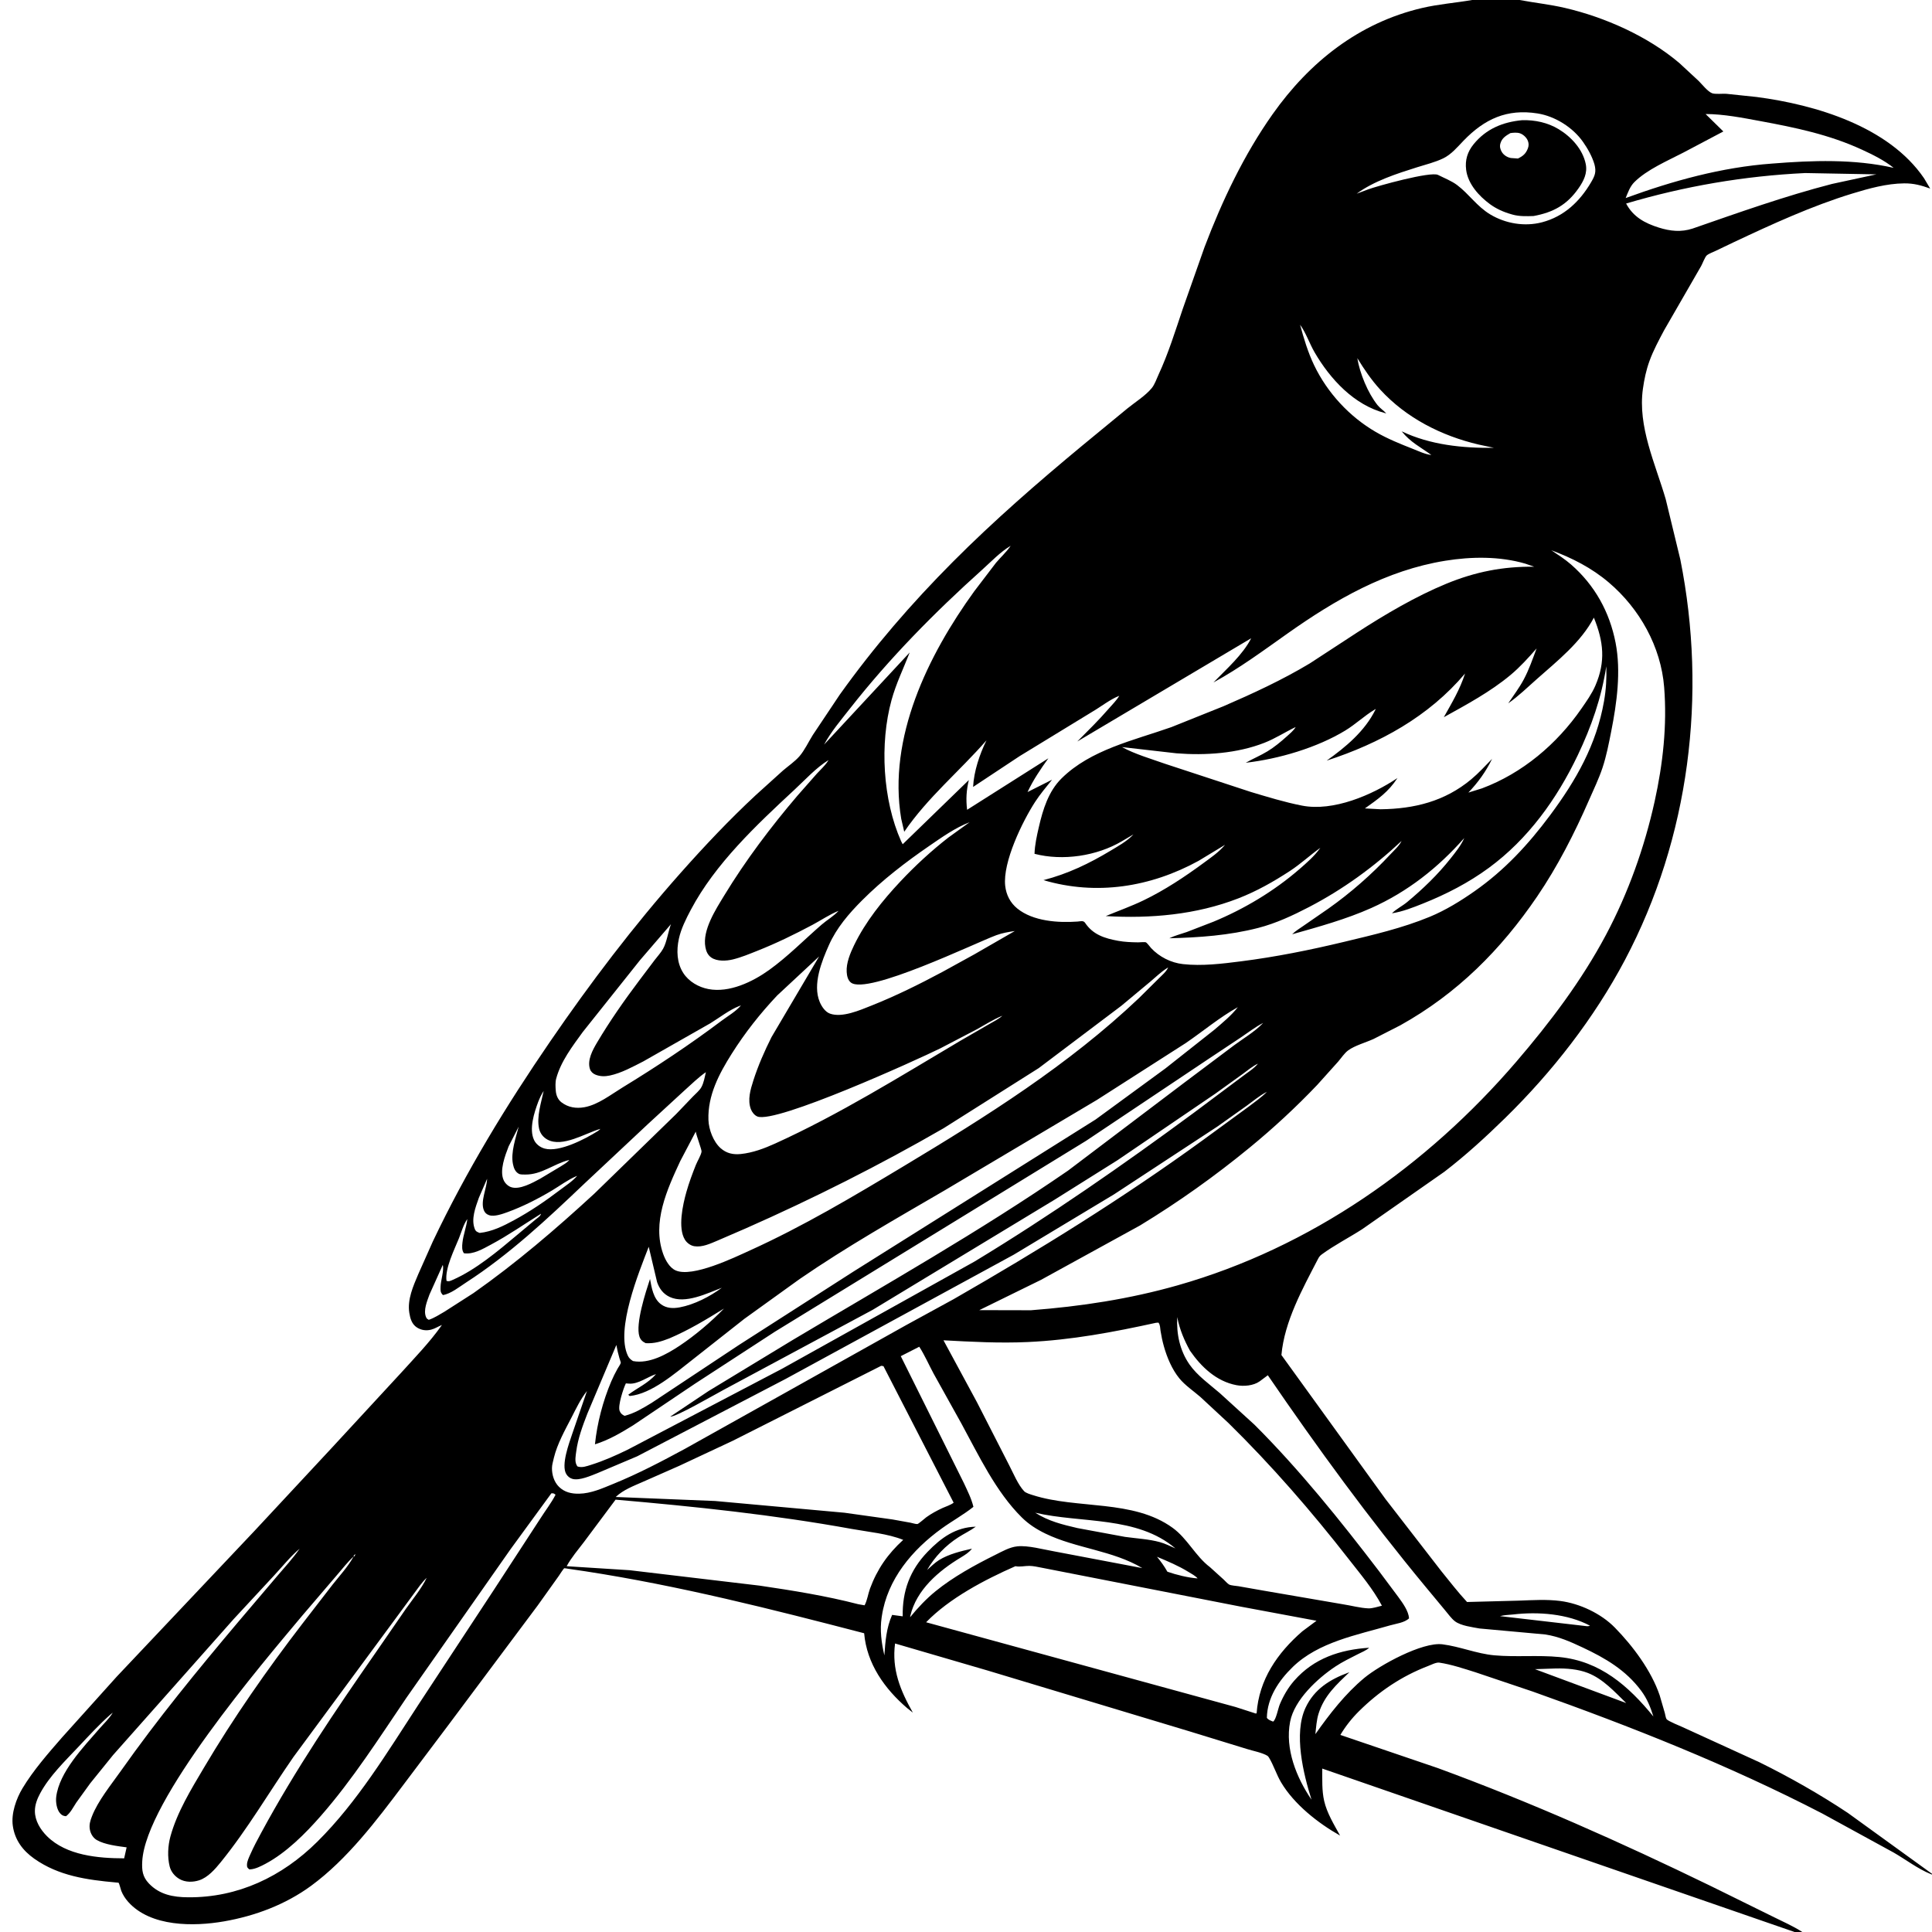 <svg version="1.1" xmlns="http://www.w3.org/2000/svg" style="display: block;" viewBox="0 0 2048 2048" width="1024" height="1024">
<path transform="translate(0,0)" fill="rgb(255,255,255)" d="M 0 0 L 0 2048 L 2048 2048 L 2048 0 L 0 0 z"/>
<path transform="translate(0,0)" fill="rgb(0,0,0)" d="M 1560.51 0 L 1610.89 0 C 1626.87 3.021 1642.94 4.681 1658.84 8.377 C 1701.29 18.246 1746.73 38.423 1780.2 66.847 L 1800.71 85.859 C 1804.27 89.431 1810.21 97.009 1814.87 98.826 C 1818.04 100.065 1826.19 99.175 1829.95 99.431 L 1862.05 102.807 C 1924.59 110.989 2002.18 134.075 2039.57 188.968 L 2046.07 199.874 C 2036.6 196.472 2028.69 194.283 2018.5 194.378 C 1999.94 194.549 1981.19 199.762 1963.55 205.162 C 1920.64 218.295 1878.96 237.422 1838.39 256.5 L 1818.93 265.812 C 1816.07 267.199 1811.64 268.741 1809.25 270.704 C 1807.39 272.237 1804.63 279.643 1803.25 282.067 L 1764 350.153 C 1758.38 360.753 1752.57 371.48 1748.48 382.778 C 1744.99 392.41 1742.97 402.058 1741.55 412.182 C 1735.93 452.249 1754.73 491.529 1765.71 529.09 L 1781.21 593.077 C 1809.81 736.325 1791 888.073 1722.5 1017.61 C 1689.84 1079.37 1645.38 1136.38 1595.55 1185.14 C 1575.01 1205.25 1553.87 1224.59 1531.07 1242.13 L 1444 1302.99 C 1430.02 1311.98 1414.46 1319.93 1401.13 1329.72 C 1398.91 1331.35 1398.14 1332.62 1396.9 1335 C 1380.72 1366.27 1361.56 1400.69 1358.36 1436.39 L 1468.68 1589.04 L 1527.79 1665.4 C 1536.74 1676.41 1545.47 1687.81 1555.14 1698.19 L 1610.18 1696.74 C 1624.72 1696.23 1639.54 1695.23 1654.01 1697.11 C 1674.63 1699.79 1697.2 1710.42 1711.76 1725.28 C 1730.92 1744.84 1750.41 1770.89 1759.32 1797.09 L 1764.79 1815.9 C 1765.25 1817.54 1765.74 1821.05 1766.56 1822.28 C 1768.03 1824.47 1780.61 1829.41 1783.46 1830.74 L 1864.86 1867.96 C 1896.49 1883.5 1929.37 1902.17 1958.71 1921.72 L 2048 1986.31 L 2048 1987.11 L 2046.41 1986.49 C 2033.08 1981.06 2020.1 1971.16 2007.58 1963.92 L 1931.43 1922.26 C 1832.97 1871.32 1729.21 1830.25 1624.85 1793.16 L 1564.02 1772.67 C 1551.81 1768.85 1538.32 1764.3 1525.67 1762.45 C 1522.39 1761.97 1516.73 1764.92 1513.59 1766.13 C 1485.78 1776.84 1461.75 1793 1440.56 1813.97 C 1432.9 1821.56 1426.37 1829.85 1420.83 1839.09 L 1524.08 1874.22 C 1622.84 1910.42 1718.24 1952.97 1812.79 1998.91 L 1878.9 2031.5 C 1889.38 2036.78 1900.69 2041.6 1910.49 2048 L 1902.3 2048 L 1401.64 1874.76 C 1401.72 1886.1 1401.13 1898 1403.68 1909.11 C 1406.66 1922.05 1414.19 1934.26 1420.55 1945.79 C 1397.23 1932.68 1371.79 1912.64 1358.01 1889.38 C 1353.05 1881 1350.09 1871.24 1345.2 1863.15 C 1345.06 1862.92 1344.1 1861.56 1343.68 1861.3 C 1338.06 1857.85 1328.34 1856.06 1322 1854.07 L 1260.25 1835.1 L 1047 1770.85 L 948.798 1742.17 C 945.184 1769.68 954.418 1792.02 967.655 1815.42 L 961.755 1810.78 C 937.697 1790.21 918.8 1763.57 916.035 1731.31 C 818.111 1705.86 720.472 1681.02 620.331 1665.61 L 602.223 1662.95 C 601.835 1662.9 598.503 1662.27 598.212 1662.39 C 597.246 1662.82 593.27 1669.26 592.335 1670.55 L 570.043 1701.79 L 475.807 1827.94 L 427.643 1891.94 C 399.163 1929.78 368.12 1970.95 329.662 1999.12 C 302.603 2018.93 270.404 2031 237.5 2036.73 C 205.432 2042.31 159.722 2042.71 135.922 2016.1 C 132.826 2012.64 130.295 2008.73 128.561 2004.41 C 127.908 2002.78 126.557 1996.71 125.642 1995.75 C 125.64 1995.74 122.899 1995.5 122.727 1995.48 C 92.119 1992.72 62.127 1988.53 36.294 1970.27 C 24.128 1961.66 15.706 1950.48 13.576 1935.4 C 11.725 1922.31 17.181 1906.75 23.821 1895.7 C 35.341 1876.54 51.097 1858.6 65.762 1841.76 L 123.715 1777.34 L 270.064 1622.5 L 351.27 1535.26 L 425.171 1455.23 C 439.52 1439.37 455.455 1422.91 467.811 1405.46 L 468.438 1404.56 L 468.904 1404.11 L 468.438 1404.56 C 464.554 1406.04 461.184 1408.42 457.08 1409.47 C 451.737 1410.84 446.534 1410.1 441.9 1407.13 C 436.575 1403.72 434.838 1397.63 433.888 1391.7 C 431.622 1377.57 438.042 1363.27 443.436 1350.55 L 458.824 1316 C 494.21 1241.51 536.582 1172.02 583.167 1104.05 C 625.753 1041.92 671.318 981.895 721.332 925.5 C 746.656 896.945 773.102 868.952 801.049 842.949 L 829.929 816.854 C 835.458 812.103 842.615 807.224 847.368 801.764 C 852.915 795.391 857.053 786.358 861.611 779.132 L 890.169 736.382 C 926.29 685.831 966.104 639.776 1009.89 595.769 C 1053.2 552.243 1099.9 511.596 1147.15 472.435 L 1195.08 432.976 C 1203.08 426.488 1214.51 419.282 1220.92 411.389 C 1224.08 407.492 1226 401.667 1228.1 397.13 C 1238.52 374.653 1245.81 351 1253.73 327.555 L 1276.84 262 C 1295.49 212.847 1318.63 164.029 1349.06 121 C 1388.17 65.695 1440.53 24.163 1507.33 8.5 C 1525.01 4.354 1542.72 3.087 1560.51 0 z M 1438.13 205.331 L 1437.01 205.871 L 1438.13 205.331 L 1450.31 200.747 C 1459.73 197.239 1516.54 181.455 1524.37 185.425 C 1530.93 188.753 1538.75 191.759 1544.61 196.179 C 1557.37 205.808 1565.53 218.772 1579.75 227.315 C 1595.93 237.032 1616.19 240.455 1634.6 235.632 C 1657.98 229.503 1674.67 213.607 1686.67 193.117 C 1690.71 186.225 1692.3 182.182 1690.2 174.257 C 1687.75 165.874 1683.05 157.51 1678.05 150.402 C 1667.23 135.008 1648.42 123.194 1629.84 120.249 C 1597.38 115.104 1573.63 126.142 1551.43 149.121 C 1544.85 155.934 1538.54 163.663 1529.87 167.861 C 1521.29 172.018 1511.35 174.416 1502.25 177.286 C 1480.73 184.071 1456.48 191.807 1438.13 205.331 z M 1438.25 379.005 L 1438.8 379.639 C 1441.45 395.828 1450.02 416.645 1460.23 429.43 C 1462.93 432.801 1466.64 435.058 1469.49 438.22 L 1468.3 437.921 C 1435.43 429.387 1410.15 402.002 1393.59 373.581 C 1388.14 364.237 1384.41 352.841 1378.13 344.2 C 1382.03 358.674 1386.49 373.469 1392.97 387.019 C 1406.98 416.274 1430.32 441.622 1458.37 457.896 C 1470.95 465.195 1484.27 470.55 1497.77 475.857 C 1503.78 478.22 1510.86 481.644 1517.33 482.319 L 1517.99 482.763 L 1517.33 482.319 C 1505.87 474.031 1494.98 468.697 1485.84 457.22 C 1516.2 471.678 1550.44 475.133 1583.72 474.724 L 1567.43 471.257 C 1527.97 461.984 1490.67 443.1 1463.03 412.94 C 1453.65 402.707 1446.05 391.417 1438.8 379.639 L 1438.25 379.005 z M 1071.97 578 L 1071.3 578.618 C 1060.48 584.951 1050.27 595.753 1040.89 604.166 C 990.655 649.245 942.707 697.915 901.012 751.075 C 891.494 763.21 880.87 775.716 873.557 789.324 L 964.324 691.649 C 957.739 708.579 949.894 724.505 945.049 742.151 C 932.385 788.283 935.685 848.008 955.286 891.86 L 956.885 894.93 L 1026.99 826.902 C 1024.39 837.978 1023.82 847.092 1025.17 858.42 L 1111.32 803.827 C 1103.08 815.254 1095.23 826.792 1089.24 839.598 L 1115.24 826.516 C 1109.07 834.195 1102.58 841.83 1097.22 850.104 C 1083.97 870.542 1062.73 913.956 1065.56 939.062 C 1066.64 948.63 1070.87 956.942 1078.38 963.057 C 1095.09 976.657 1121.88 978.381 1142.33 976.89 C 1145.2 976.681 1148.41 975.513 1150.21 978.217 C 1158.63 990.85 1171 994.68 1185.23 997.3 C 1192.14 998.574 1199.48 998.852 1206.49 998.931 C 1207.89 998.947 1213.68 998.393 1214.67 998.908 C 1216.18 999.694 1218.94 1003.63 1220.22 1005.01 C 1228.93 1014.31 1241.26 1020.59 1253.96 1021.99 C 1274.18 1024.23 1295.32 1021.62 1315.44 1019.06 C 1352.5 1014.35 1388.51 1007.1 1424.78 998.399 C 1455.43 991.046 1486.45 983.897 1515.66 971.819 C 1532.41 964.896 1548.48 954.973 1563.28 944.593 C 1594.98 922.352 1620.13 895.148 1643.11 864.26 C 1670.74 827.133 1692.28 789.41 1700.33 743.32 C 1702.53 730.755 1703.17 719.011 1702.75 706.287 C 1697.66 739.549 1686.91 770.361 1672.43 800.693 C 1650.38 846.898 1619.86 889.412 1578.25 919.956 C 1556.75 935.741 1533.36 947.802 1508.65 957.699 C 1498.03 961.951 1486.84 966.398 1475.5 968.139 C 1480.02 963.62 1486.53 960.454 1491.53 956.303 C 1508.3 942.385 1524.11 927.176 1537.63 910.069 C 1543.01 903.267 1548.65 896.316 1552.18 888.342 C 1524.39 919.847 1492.1 945.352 1453.5 962.58 C 1427.03 974.395 1397.62 982.522 1369.73 990.379 C 1373.1 986.942 1377.86 984.14 1381.83 981.331 L 1408.18 963.133 C 1431.79 946.43 1454.26 926.71 1473.96 905.55 C 1477.67 901.567 1483.52 896.311 1485.7 891.466 C 1456.26 919.097 1423.51 942.822 1387.71 961.462 C 1370.63 970.354 1352.54 978.792 1333.83 983.617 C 1302.99 991.57 1271.21 993.828 1239.51 994.601 C 1245.37 991.718 1251.84 990.144 1258 987.989 L 1286.5 976.973 C 1319.27 963.354 1350.53 944.63 1377.38 921.375 C 1384.91 914.852 1393.22 907.621 1399.03 899.542 L 1399.57 898.774 L 1399.99 898.223 L 1399.57 898.774 C 1388.54 906.641 1378.76 915.824 1367.29 923.318 C 1349.85 934.716 1332.07 944.778 1312.59 952.347 C 1267.96 969.687 1219.6 973.871 1172.16 971.091 C 1185.6 965.486 1199.29 960.652 1212.42 954.303 C 1234.59 943.584 1255.69 929.619 1275.51 915.036 C 1283.08 909.462 1291.83 903.478 1297.91 896.324 L 1298.51 895.593 L 1299.22 894.852 L 1300.74 894.005 L 1299.22 894.852 L 1298.51 895.593 L 1270.53 912.529 C 1219.71 940.384 1162.24 949.574 1106.11 932.978 C 1132.04 926.256 1154.6 915.418 1177.5 901.615 C 1185.26 896.941 1193.71 892.257 1200.17 885.857 L 1201.47 884.53 L 1202.2 883.838 L 1203.77 883.005 L 1202.2 883.838 L 1201.47 884.53 L 1189.17 891.784 C 1162.63 907.438 1126.59 912.865 1096.63 905.077 C 1096.93 895.568 1099.12 885.757 1101.27 876.501 C 1105.55 858.028 1111.4 838.875 1125.26 825.164 C 1156.17 794.592 1201.92 784.836 1241.7 770.783 L 1297.03 748.603 C 1328.19 735.118 1359.36 720.719 1388.48 703.209 L 1438.53 670.531 C 1468.07 651.427 1500.52 632.229 1533.08 618.817 C 1563.86 606.139 1593.15 600.371 1626.28 600.743 L 1616.95 597.511 C 1589.75 589.566 1559.79 589.926 1531.99 594.423 C 1469.55 604.523 1415.9 635.46 1365.03 671.389 C 1339.18 689.648 1314.19 708.221 1286.3 723.431 C 1299.84 709.484 1317.48 693.984 1326.31 676.569 L 1326.78 676.005 L 1326.31 676.569 L 1141.96 786.024 C 1153.25 774.676 1164.71 763.464 1175.19 751.351 C 1178.91 747.054 1183.61 742.452 1186.49 737.584 L 1187.23 736.866 L 1187.99 736.245 L 1187.23 736.866 L 1186.49 737.584 C 1177.08 741.13 1166.91 749.223 1157.96 754.436 L 1080.89 801.509 L 1031.53 834.188 C 1032.34 817.69 1038.44 799.523 1045.69 784.814 C 1016.97 817.685 983.359 845.334 958.522 881.698 L 955.325 867.94 C 940.918 781.801 983.706 694.648 1032.73 626.806 L 1055.77 596.61 C 1060.68 590.791 1066.41 585.618 1070.78 579.381 L 1071.3 578.618 L 1071.97 578 L 1072.85 577.087 L 1071.97 578 z M 1598.77 745.567 C 1604.28 737.334 1610.44 729.237 1615.12 720.496 C 1620.75 709.987 1624.69 698.519 1628.86 687.37 C 1620.12 697.338 1611.3 707.126 1601.08 715.634 C 1579.73 733.414 1554.72 746.835 1530.51 760.272 C 1539.23 744.664 1547.4 731.266 1553.03 713.946 C 1514.45 759.589 1462.62 788.016 1406.32 806.294 C 1426.49 791.961 1446.79 775.067 1458 752.317 L 1458.38 751.504 L 1458.84 751.095 L 1458.38 751.504 L 1456.76 752.467 C 1446.16 758.903 1436.9 767.784 1426.1 774.357 C 1396.16 792.599 1355.44 804.582 1320.56 808.548 C 1328.1 804.249 1336.2 800.928 1343.59 796.427 C 1350.94 791.957 1357.61 786.411 1363.99 780.674 C 1367.28 777.709 1371.23 774.518 1373.49 770.676 L 1373.93 770.172 L 1373.49 770.676 C 1362.08 776.103 1352.16 782.748 1340.22 787.427 C 1311.51 798.683 1277.78 800.971 1247.17 798.544 L 1189.36 791.943 C 1203.11 799.449 1220.37 804.444 1235.22 809.712 L 1325.88 839.483 C 1343.74 844.815 1361.88 850.42 1380.2 853.988 C 1413.36 860.45 1454.45 842.785 1481.34 824.773 C 1471.69 839.524 1460.92 846.94 1446.86 856.952 L 1463.5 857.857 C 1499.21 857.435 1531.45 849.493 1559.46 826.201 C 1567.35 819.642 1574.48 811.771 1581.67 804.461 C 1575.12 817.884 1566.83 829.415 1556.53 840.169 L 1570.9 835.717 C 1613.82 819.679 1650.34 788.759 1676.3 751.271 C 1681.64 743.565 1687.43 735.424 1691.16 726.78 C 1702.23 701.129 1699.84 680.101 1689.57 654.711 C 1675.96 680.751 1650.74 700.699 1629.1 719.863 C 1619.3 728.54 1609.51 738.096 1598.77 745.567 z M 878.595 804.749 L 878.298 805.7 C 865.186 813.738 853.43 826.698 842.17 837.144 C 801.94 874.468 758.125 915.577 732.27 964.5 C 727.206 974.084 721.947 984.472 719.634 995.146 C 716.981 1007.39 717.383 1020.75 724.383 1031.54 C 730.214 1040.53 740.457 1046.42 750.851 1048.43 C 773.086 1052.74 797.887 1040.76 815.381 1028.17 C 835.294 1013.85 852.479 996.169 870.972 980.143 C 876.611 975.257 884.009 971.017 888.921 965.523 L 890.335 964.683 L 890.96 964.167 L 890.335 964.683 L 888.921 965.523 C 879.527 969.283 870.296 975.57 861.306 980.359 C 842.378 990.443 822.874 999.956 802.927 1007.85 C 794.424 1011.22 785.769 1014.87 776.863 1017.04 C 770.013 1018.71 760.112 1019.3 754 1015.03 C 750.212 1012.38 748.607 1008.54 747.765 1004.15 C 744.297 986.055 758.84 963.862 767.818 949.089 C 790.35 912.012 817.162 876.528 845.289 843.5 L 866.029 819.968 C 869.764 815.888 874.301 811.853 877.312 807.251 L 878.298 805.7 L 878.595 804.749 L 879.995 804.243 L 878.595 804.749 z M 1027.8 871.613 C 1012.76 877.352 998.315 887.601 985.108 896.669 C 959.952 913.942 935.43 932.778 913.845 954.409 C 899.879 968.405 886.79 983.604 878.691 1001.82 C 871.083 1018.92 861.143 1043.53 868.939 1062.1 C 870.928 1066.84 874.698 1072.64 879.793 1074.48 C 892.738 1079.14 911.635 1070.8 923.616 1066.04 C 949.504 1055.75 974.433 1043.41 998.977 1030.28 L 1032.75 1011.7 L 1075.74 986.931 C 1069.06 987.894 1062.51 989 1056.16 991.335 C 1034.29 999.368 919.106 1055.23 901.936 1041.5 C 898.662 1038.88 897.774 1034.35 897.522 1030.34 C 896.927 1020.9 901.271 1010.44 905.316 1002.07 C 917.452 976.973 935.615 954.427 954.634 934.181 C 970.199 917.611 987.379 901.8 1005.32 887.824 L 1027.8 871.613 L 1028.99 871.005 L 1027.8 871.613 z M 1238.55 1024.6 L 1238.31 1025.53 L 1236.6 1026.59 C 1230.58 1030.42 1225.03 1035.85 1219.56 1040.44 L 1188.65 1066.2 L 1101.05 1132.28 L 1000.21 1196.02 C 932.768 1234.94 861.908 1270.64 790.677 1302.07 L 760.359 1315.19 C 752.811 1318.35 744.379 1322.36 736 1321.04 C 732.055 1320.42 728.167 1317.57 726.079 1314.21 C 718.297 1301.66 723.819 1276.87 727.642 1263.41 C 730.389 1253.74 733.934 1244.15 737.671 1234.82 C 739.201 1231 743.145 1224.55 743.676 1220.75 C 743.95 1218.79 738.235 1204 737.53 1199.56 L 721.09 1230.81 C 707.186 1260.76 690.97 1295.96 703.066 1329.43 C 705.382 1335.84 709.766 1343.9 716.349 1346.75 C 734.138 1354.46 778.034 1333.2 794.507 1325.73 C 851.45 1299.92 904.723 1268.19 958.221 1236.04 C 1046.2 1183.17 1132.54 1128.98 1207.33 1058.05 L 1228.24 1037.32 C 1231.76 1033.75 1236.28 1030.13 1238.31 1025.53 L 1238.55 1024.6 L 1239.85 1024.2 L 1238.55 1024.6 z M 786.531 1065.64 L 785.438 1065.78 L 783.655 1066.44 C 773.432 1070.36 762.498 1078.84 753.054 1084.68 L 681.963 1125.11 C 670.844 1130.78 658.695 1137.5 646.46 1140.1 C 641.387 1141.19 636.037 1141.2 631.182 1139.16 C 628.512 1138.04 626.275 1136.02 625.365 1133.21 C 622.315 1123.81 628.222 1113.05 632.88 1105.19 C 646.24 1082.63 661.66 1060.6 677.41 1039.64 L 693.982 1017.68 C 696.93 1013.81 700.532 1009.96 702.906 1005.72 C 706.873 998.632 708.264 987.61 711.251 979.661 L 678.453 1017.79 L 617.722 1094.01 C 606.806 1109.09 594.476 1125.09 589.587 1143.37 C 588.522 1147.35 588.825 1152.27 589.159 1156.36 C 589.54 1161.03 591.356 1165.57 595.137 1168.48 C 602.287 1173.98 610.821 1175.26 619.5 1173.7 C 633.91 1171.12 647.547 1160.32 659.911 1152.77 C 695.852 1130.82 731.133 1107.43 764.803 1082.11 C 771.145 1077.34 780.492 1071.9 785.438 1065.78 L 786.531 1065.64 L 787.809 1064.01 L 786.531 1065.64 z M 1312.52 1066.64 L 1312.16 1067.64 C 1293.06 1078.26 1275.13 1093.27 1257.01 1105.66 L 1162.81 1165.95 L 1001.7 1261.66 C 949.716 1291.98 897.47 1321.58 847.821 1355.72 L 789.017 1398.04 L 733.779 1441.56 C 715.837 1455.5 690.813 1477.6 667.5 1479.83 L 665.966 1478.5 C 675.9 1470.99 687.009 1466.38 695.438 1456.6 L 695.995 1456.16 L 695.438 1456.6 C 686.672 1459.42 676.676 1467.31 667.09 1466.72 C 665.862 1466.64 664.696 1466.46 663.446 1466.44 C 660.838 1471.69 654.808 1490.02 656.809 1495.5 C 657.812 1498.25 659.435 1499.53 662 1500.84 C 672.394 1498.3 681.567 1492.68 690.639 1487.18 L 783.314 1425.73 L 904.665 1347.93 L 1161.47 1186.66 L 1235.38 1132.59 L 1287.17 1091.66 C 1295.6 1084.45 1305.39 1076.43 1312.16 1067.64 L 1312.52 1066.64 L 1313.99 1066.2 L 1312.52 1066.64 z M 1075.5 1068.61 L 1073.54 1070.44 L 1073.01 1070.83 L 1073.54 1070.44 L 1075.5 1068.61 L 1076.99 1068.16 L 1075.5 1068.61 z M 1070.49 1071.57 L 1068.38 1073.6 L 1066.43 1074.19 L 1065.78 1075.23 L 1063.26 1076.32 L 1062.53 1076.74 L 1061.6 1077.12 C 1052.57 1080.9 1043.97 1086.41 1035.4 1091.15 L 996.931 1111.23 C 971.55 1123.77 822.566 1191.31 802.899 1183.55 C 799.734 1182.3 797.104 1178.83 795.938 1175.73 C 792.233 1165.9 795.519 1154.98 798.564 1145.45 C 803.629 1129.6 810.387 1114.22 817.85 1099.36 L 868.303 1013.86 L 823.813 1055.27 C 805.783 1074.4 789.642 1094.84 775.614 1117.09 C 762.224 1138.33 750.098 1161.24 750.974 1187.12 C 751.322 1197.4 756.178 1210.32 763.915 1217.15 C 770.133 1222.63 777.142 1224.13 785.236 1223.31 C 797.982 1222.01 810.276 1217.37 821.861 1212.11 C 889.501 1181.42 954.199 1141.11 1018.04 1103.25 L 1048.31 1085.77 C 1052.87 1083.08 1058.65 1080.29 1062.53 1076.74 L 1063.26 1076.32 L 1065.78 1075.23 L 1066.43 1074.19 L 1068.38 1073.6 L 1070.49 1071.57 L 1071.99 1071.14 L 1070.49 1071.57 z M 1343.9 1080.91 L 1341.4 1082.4 L 1340.79 1083.15 L 1338.94 1084.38 C 1330.68 1088.63 1323.21 1094.46 1315.5 1099.63 L 1279.96 1123.25 L 1151.42 1209.23 L 821.518 1411.61 L 736.62 1466.84 L 671 1510.98 C 657.969 1519.01 645.407 1526.45 630.674 1531.04 C 632.971 1508.68 639.118 1485.13 647.921 1464.44 C 649.901 1459.79 652.148 1455.35 654.594 1450.93 C 655.555 1449.19 657.594 1446.47 658.061 1444.66 C 658.188 1444.17 656.835 1440.5 656.648 1439.85 C 655.29 1435.16 654.223 1430.53 653.361 1425.72 L 643.826 1448.31 L 622.678 1498.4 C 617.608 1511.47 612.552 1525.01 610.776 1539 C 610.273 1542.96 609.261 1548.2 610.777 1552 C 611.342 1553.42 611.416 1553.41 612.172 1554.5 C 617.013 1556.17 621.977 1554.21 626.666 1552.74 C 640.003 1548.56 652.755 1542.86 665.301 1536.75 L 829.209 1450.82 L 1033.05 1337.27 C 1112.81 1288.95 1190.37 1235 1265.4 1179.67 L 1316.43 1141.5 C 1321.78 1137.35 1329.37 1132.75 1333.5 1127.51 L 1334 1127 L 1334.45 1126.36 L 1336.51 1125.27 L 1338 1124 L 1338.99 1123.17 L 1338 1124 L 1336.51 1125.27 L 1334.45 1126.36 L 1334 1127 L 1333.5 1127.51 C 1327.73 1130.18 1322.23 1134.88 1317.06 1138.64 L 1288.22 1159.39 L 1184.73 1229.79 L 1117.89 1271.74 L 925.136 1388.44 L 766.935 1473.37 C 757.014 1478.63 716.465 1502.22 710.475 1501.7 L 751.082 1474.57 L 840.496 1420.32 C 938.62 1361.8 1038.09 1305.71 1132.26 1240.83 L 1254.4 1148.43 L 1308.33 1107.94 C 1318.06 1100.76 1330 1093.69 1338.29 1085.07 L 1338.94 1084.38 L 1340.79 1083.15 L 1341.4 1082.4 L 1343.9 1080.91 L 1344.99 1080.01 L 1343.9 1080.91 z M 748.251 1136.54 C 740.249 1142.11 733.01 1149.24 725.768 1155.75 L 687.243 1191.18 L 619.203 1254.94 C 579.976 1292.3 539.683 1330.05 494.04 1359.53 C 486.952 1364.1 477.867 1371.53 469.5 1372.81 C 466.634 1369.79 466.938 1368.18 467.014 1364 C 467.133 1357.49 470.926 1346.59 469.364 1340.87 L 455.276 1372.22 C 452.825 1379.12 448.513 1389 451.652 1396.24 C 452.443 1398.06 452.927 1398.06 454.5 1399.08 C 460.359 1397.11 465.736 1393.58 471.073 1390.5 L 501.861 1370.76 C 547.579 1338.59 589.02 1303.05 630.102 1265.23 L 716.815 1180.87 L 734.484 1162.42 C 737.326 1159.48 741.53 1156.01 743.5 1152.45 C 746.049 1147.84 747.05 1141.67 748.251 1136.54 L 748.748 1136.11 L 748.251 1136.54 z M 1349.55 1151.73 L 1348.63 1153.34 L 1346 1155.01 L 1344.57 1156.34 L 1342.93 1157.4 L 1342.11 1157.82 C 1334.96 1161.64 1328.38 1167.13 1321.84 1171.92 L 1290.58 1194.12 L 1181 1266.01 L 1074.73 1329.96 L 832.835 1461.7 L 675.438 1543.75 L 633.064 1561.69 C 626.174 1564.37 614.442 1569.65 607 1567.74 C 604.121 1567 601.749 1565.05 600.237 1562.5 C 594.59 1552.96 603.294 1529.84 606.566 1520 L 622.206 1474.55 L 622.754 1474.01 L 622.206 1474.55 C 615.425 1482.99 610.62 1493.31 605.668 1502.9 C 598.797 1516.2 590.773 1530.52 587.198 1545.09 L 586.738 1547 C 585.983 1550.05 585.157 1553.06 585.118 1556.23 C 585.032 1563.32 587.37 1570.99 592.513 1576.06 C 598.445 1581.9 605.821 1583.53 613.887 1583.38 C 626.643 1583.14 638.573 1577.68 650.206 1572.94 C 676.332 1562.31 701.162 1549.28 725.944 1535.88 L 834.863 1475.01 L 960.649 1404.62 L 1011.01 1377.09 C 1101.42 1325.21 1190.86 1269.83 1275.19 1208.51 L 1323.13 1173.47 C 1329.79 1168.34 1337.07 1163.44 1342.93 1157.4 L 1344.57 1156.34 L 1346 1155.01 L 1348.63 1153.34 L 1349.55 1151.73 L 1350.99 1151.23 L 1349.55 1151.73 z M 637.517 1195.68 L 636.453 1196.66 L 635.569 1196.91 C 620.376 1201.38 596.268 1216.53 580.5 1208.13 C 575.894 1205.68 572.582 1201.49 571.443 1196.35 C 568.667 1183.84 573.708 1168.7 576.308 1156.46 C 573.879 1160.21 572.159 1163.91 570.505 1168.06 C 566.315 1179.36 560.565 1196.84 566.131 1208.5 C 568.297 1213.04 572.689 1216.29 577.482 1217.57 C 592.906 1221.68 620.337 1207.37 633.213 1199.28 C 634.527 1198.45 635.41 1197.78 636.453 1196.66 L 637.517 1195.68 L 638.995 1195.23 L 637.517 1195.68 z M 603.434 1229.64 L 602.617 1229.83 C 586.917 1233.83 574.041 1245.23 556.909 1245.07 C 554.904 1245.05 551.707 1245.21 549.964 1244.26 C 546.058 1242.14 544.605 1238.11 543.76 1234 C 541.226 1221.68 546.698 1206.33 549.839 1194.28 L 539.17 1215.21 C 535.447 1224.93 529.162 1241.02 533.999 1251.26 C 535.468 1254.37 538.322 1257.17 541.582 1258.36 C 550.705 1261.69 564.867 1253.63 572.683 1249.43 L 594.108 1236.6 C 597.187 1234.59 601.184 1232.58 603.434 1229.64 L 603.995 1229.18 L 603.434 1229.64 z M 611.805 1246.46 L 611.044 1246.76 C 602.05 1250.5 593.612 1256.91 585.237 1261.91 C 570.346 1270.78 554.346 1278.96 538.072 1284.89 C 532.74 1286.83 523.964 1290.01 518.5 1288.14 C 515.77 1287.2 514.056 1285.69 512.944 1283 C 508.983 1273.42 516.106 1259.56 516.335 1249.58 L 507.598 1269.75 C 504.09 1279.74 499.131 1292.29 503.319 1302.82 C 504.389 1305.51 505.977 1306.01 508.5 1306.96 C 521.666 1305.54 533.313 1299.73 544.804 1293.5 C 561.889 1284.24 577.834 1273.41 593.305 1261.66 C 599.342 1257.08 606.95 1252.2 611.805 1246.46 L 612.734 1246.01 L 611.805 1246.46 z M 495.381 1292.22 C 491.121 1298.33 489.246 1305.76 486.5 1312.62 C 481.686 1324.64 471.472 1344.7 473.316 1357.75 C 475.86 1358.72 477.507 1357.77 479.91 1356.72 C 504.436 1345.97 528.023 1326.04 548.336 1308.96 L 567.573 1292.86 C 569.654 1291.11 572.928 1289.3 573.5 1286.63 C 555.702 1297.67 538.869 1309.5 520.32 1319.39 C 511.864 1323.9 501.703 1329.99 491.81 1328.5 C 489.434 1325.51 489.813 1320.95 490.205 1317.31 C 491.124 1308.76 494.492 1300.56 495.381 1292.22 L 495.913 1291.12 L 495.381 1292.22 z M 317.607 1641.68 C 307.926 1649.88 299.402 1660.51 290.769 1669.84 L 247.746 1716.24 L 119.916 1860.36 L 95.67 1890.35 L 80.867 1910.83 C 77.547 1915.85 74.853 1921.57 70.005 1925.27 C 67.387 1925.05 65.876 1924.46 63.998 1922.5 C 60.044 1918.38 58.919 1910.14 59.59 1904.72 C 62.83 1878.53 88.155 1852.32 104.924 1832.97 C 109.804 1827.33 115.673 1821.93 119.534 1815.53 L 120 1815 L 121.466 1814.52 L 121.902 1813.01 L 121.466 1814.52 L 120 1815 L 119.534 1815.53 L 117.038 1817.5 C 105.151 1827.98 93.894 1840.3 83.018 1851.84 C 68.918 1866.8 52.49 1882.63 42.692 1900.79 C 39.51 1906.69 36.996 1912.99 36.99 1919.79 C 36.982 1930.03 42.809 1939.46 49.859 1946.48 C 70.413 1966.95 104.257 1969.88 131.611 1969.91 L 134.226 1958.27 C 124.561 1956.96 110.974 1955.4 102.546 1950.48 C 98.647 1948.2 96.096 1943.87 95.282 1939.5 C 94.315 1934.3 95.608 1930.16 97.468 1925.38 C 103.915 1908.81 117.776 1891.93 128.108 1877.29 C 166.946 1822.25 208.981 1770.97 252.354 1719.51 L 293.511 1671.08 C 301.607 1661.54 310.519 1651.99 317.607 1641.68 L 317.995 1641.15 L 317.607 1641.68 z M 379.362 1645.47 L 377.491 1646.2 L 376.871 1647.37 C 375.624 1648.37 375.003 1648.37 374.785 1650.02 C 368.424 1655.76 363.247 1662.72 357.604 1669.16 L 320.5 1712.53 C 277.134 1764.31 154.176 1908.52 150.774 1973.17 C 150.282 1982.51 151.041 1989.39 157.786 1996.5 C 169.092 2008.42 183.481 2011.08 199.246 2011.21 C 252.351 2011.67 299.006 1989.32 336.289 1952.37 C 378.81 1910.22 410.743 1857.2 443.315 1807.35 L 523.043 1686.06 L 572.51 1610.13 C 577.838 1601.68 584.336 1593.34 588.904 1584.5 C 586.993 1582.97 586.955 1582.97 584.5 1582.94 L 541.259 1642.15 L 430.672 1799.93 C 401.832 1842.48 373.952 1886.23 340.026 1925.01 C 323.645 1943.73 303.418 1964.01 281.33 1975.75 C 276.746 1978.18 270.907 1981.18 265.677 1981.57 L 264.247 1981.63 C 262.232 1979.71 261.767 1979.65 261.808 1976.71 C 261.858 1973.04 263.83 1969.14 265.292 1965.81 C 268.812 1957.79 272.977 1950.07 277.138 1942.38 C 313.001 1876.06 355.45 1813.34 398.468 1751.5 L 430.152 1705.59 C 437.506 1695.12 446.81 1684.03 452.316 1672.54 L 453.172 1671.72 L 453.995 1670.15 L 453.172 1671.72 L 452.316 1672.54 C 447.07 1677.48 442.687 1684.03 438.389 1689.83 L 416.918 1719 L 310.932 1862.67 C 285.362 1899.57 262.231 1939.23 233.928 1974.09 C 227.971 1981.43 220.318 1990.22 211.086 1993.2 C 204.394 1995.36 196.465 1995.44 190.265 1991.85 C 185.204 1988.92 181.248 1984.16 179.833 1978.43 C 177.351 1968.39 177.95 1956.6 180.662 1946.7 C 187.727 1920.89 202.656 1896.68 216.185 1873.82 C 247.586 1820.76 283.14 1769.85 320.707 1720.98 L 352.533 1679.8 C 359.805 1670.58 368.466 1661.21 374.242 1651.01 L 374.785 1650.02 L 375.828 1649.65 L 376.871 1647.37 L 377.491 1646.2 L 379.362 1645.47 L 379.819 1644.01 L 379.362 1645.47 z M 1226.43 1650.24 C 1230.67 1655.35 1234.22 1660.3 1237.49 1666.09 C 1246.88 1669.36 1259.63 1672.53 1269.53 1673.18 L 1269.99 1673.78 L 1269.53 1673.18 C 1267.17 1670.39 1262.91 1668.21 1259.78 1666.28 C 1249.19 1659.76 1237.88 1655.03 1226.43 1650.24 z M 1261.41 1431.76 C 1255.32 1420.67 1250.56 1409.47 1248.1 1397 L 1247.93 1396.08 C 1246.99 1413.96 1250.59 1431.57 1260.95 1446.45 C 1269.08 1458.13 1282.23 1467.46 1293.01 1476.73 L 1329.81 1510.27 C 1377.4 1557.76 1420.98 1611.99 1461.76 1665.41 L 1482.25 1692.85 C 1486.89 1699.27 1493 1707.42 1493.66 1715.5 C 1488.78 1720.21 1479.84 1721.12 1473.5 1722.97 C 1438.28 1733.2 1397.63 1740.64 1370.41 1767.02 C 1355.56 1781.41 1343.27 1799.69 1342.93 1821 C 1344.76 1823.37 1346.78 1823.8 1349.5 1824.97 C 1352.6 1823.36 1354.85 1810.92 1356.63 1806.7 C 1360.45 1797.65 1365.43 1788.98 1371.92 1781.58 C 1392.82 1757.77 1420.56 1748.67 1451.39 1746.68 C 1448.26 1749.58 1443.18 1751.55 1439.39 1753.5 C 1431.33 1757.64 1423 1761.61 1415.46 1766.65 C 1396.56 1779.26 1372.08 1801.85 1367.58 1825.07 C 1361.99 1853.85 1374.27 1884.35 1390.25 1907.73 C 1381.57 1880.16 1371.15 1837.74 1383.9 1810.34 C 1393.08 1790.61 1409.8 1780.17 1429.56 1772.95 L 1430.37 1772.66 C 1416.5 1785.96 1403.77 1797.46 1397.76 1816.47 C 1395.6 1823.29 1395.12 1831.17 1394.35 1838.27 C 1409.43 1816.88 1426.01 1795.45 1446.28 1778.62 C 1462.43 1765.22 1507.72 1740.36 1529 1743.03 C 1547.51 1745.35 1565.45 1753.04 1584.1 1754.71 C 1606.94 1756.76 1630.2 1754.28 1653.07 1756.54 C 1696.25 1760.79 1726.26 1787.18 1752.67 1819.56 C 1749.49 1809.45 1746.07 1800.83 1739.71 1792.25 C 1723.54 1770.44 1701.76 1757.7 1677.61 1746.37 C 1664.5 1740.22 1652.52 1734.86 1638.11 1732.6 L 1568.36 1726.26 C 1560.76 1724.85 1548.67 1723.39 1542.41 1718.7 C 1538.59 1715.84 1535.01 1710.72 1531.88 1707.03 L 1510.89 1681.73 C 1451.21 1609.66 1396.75 1535.03 1343.95 1457.83 L 1335.26 1464.3 C 1328.65 1468.99 1318.42 1469.81 1310.61 1468.32 C 1289.34 1464.27 1273.28 1448.91 1261.41 1431.76 z M 1808 120.877 L 1826.82 139.354 L 1784.55 161.69 C 1767.7 170.458 1745.93 179.66 1732.48 193.064 C 1727.88 197.652 1725.69 204.037 1723.27 209.935 C 1773.35 191.659 1825.03 177.297 1878.47 173.398 C 1921.17 169.992 1965.28 168.407 2007.35 177.933 C 1997.41 169.962 1985.23 163.94 1973.71 158.64 C 1938.99 142.663 1903.31 135.261 1866.02 128.365 C 1847.31 124.905 1827.04 120.894 1808 120.877 z M 1913.59 183.437 C 1848.91 186.541 1785.82 197.336 1723.75 215.746 C 1731.25 229.922 1743.62 236.599 1758.36 241.234 C 1770.54 245.065 1781.97 246.28 1794.24 242.281 C 1843.11 225.317 1891.86 207.934 1942 194.982 L 1989 184.834 L 1913.59 183.437 z M 1644.45 583.283 C 1651.58 588.068 1658.95 592.774 1665.42 598.432 C 1690.62 620.45 1706.25 648.725 1712.6 681.422 C 1718.5 711.799 1713.9 745.279 1707.95 775.328 C 1705.38 788.314 1702.89 801.352 1698.7 813.936 C 1694.8 825.659 1689.31 836.932 1684.37 848.247 C 1668.99 883.452 1651.13 918.439 1629.5 950.237 C 1590.94 1006.92 1544.6 1053.3 1484.46 1086.83 L 1456 1101.37 C 1447.82 1105.09 1436.16 1108.3 1429.17 1113.41 C 1425.15 1116.35 1421.69 1121.7 1418.38 1125.5 L 1396.27 1150.11 C 1373.94 1173.58 1349.83 1195.89 1324.79 1216.43 C 1287.85 1246.74 1249.29 1274.21 1208.46 1299.04 L 1103.52 1356.69 L 1038.1 1388.8 L 1092.82 1388.92 C 1145.73 1384.86 1197.18 1377.04 1248.33 1362.51 C 1389.2 1322.51 1512.64 1235.84 1607.48 1125.3 C 1643.16 1083.72 1676.58 1039.53 1702.38 991.034 C 1725.93 946.757 1743.24 898.303 1754.02 849.376 C 1762.76 809.719 1767.29 769.069 1764.07 728.446 C 1760.67 685.513 1738.1 645.218 1705.41 617.456 C 1687.21 601.994 1666.66 591.543 1644.45 583.283 z M 1078.27 1067.5 L 1079.49 1067.5 L 1078.27 1067.5 z M 1346.85 1078.5 L 1348.18 1078.5 L 1346.85 1078.5 z M 1340.2 1122.5 L 1341.22 1122.5 L 1340.2 1122.5 z M 687.678 1321.64 C 677.164 1348.86 652.434 1409.14 665.5 1436.97 C 666.804 1439.75 668.495 1441.16 671 1442.77 C 688.047 1446.08 706.715 1435.64 720.497 1426.48 C 736.551 1415.81 754.071 1401.02 767.434 1387.12 C 748.512 1398.85 730.165 1409.96 709.611 1418.71 C 700.957 1422.04 693.913 1424.31 684.5 1423.83 C 681.183 1422.23 679.023 1420.42 677.821 1416.8 C 673.394 1403.45 684.484 1369.54 689.033 1355.74 C 690.763 1365.05 692.524 1376.5 700.651 1382.56 C 706.521 1386.95 713.529 1387.15 720.482 1385.86 C 735.885 1383.01 752.713 1374.34 765.179 1365.07 C 749.627 1371 726.412 1382.56 709.92 1374.83 C 703.153 1371.66 698.966 1366.13 696.548 1359.13 L 687.678 1321.64 z M 1225.44 1402.21 C 1180.21 1412.11 1135.88 1420.5 1089.49 1422.61 C 1059.44 1423.97 1030.06 1422.38 1000.13 1420.77 L 1035.63 1486.44 L 1069.65 1552.98 C 1074.09 1561.46 1079.1 1573.85 1085.62 1580.73 C 1087.51 1582.73 1092.35 1584.09 1095 1584.94 C 1142.12 1599.97 1201.14 1589.23 1242.95 1619.5 C 1258.86 1631.02 1267.1 1649.49 1282.67 1661.29 L 1297.22 1674.46 C 1298.73 1675.82 1301.3 1678.88 1303.05 1679.73 C 1305.29 1680.82 1310.23 1681.01 1312.81 1681.46 L 1339.26 1686.11 L 1423.58 1700.6 C 1432.14 1701.91 1441.91 1704.59 1450.5 1704.93 C 1454.93 1705.1 1460.54 1703.13 1464.89 1702.12 C 1455.46 1684.26 1442.02 1668.54 1429.66 1652.67 C 1390.42 1602.26 1347.86 1553.28 1302.25 1508.5 L 1272.35 1480.74 C 1265.16 1474.52 1256.17 1468.49 1250.16 1461.13 C 1242.35 1451.57 1237.01 1438.78 1233.71 1426.97 C 1232.21 1421.6 1231.07 1416.19 1230.21 1410.68 C 1229.75 1407.66 1229.94 1404.43 1228 1402.04 L 1225.44 1402.21 z M 974.461 1427.6 L 954.86 1437.59 L 999.446 1527.21 L 1021.78 1572.17 C 1025.51 1580.25 1029.81 1588.64 1031.86 1597.32 C 1021.22 1605.8 1009.24 1612.34 998.238 1620.28 C 967.075 1642.76 940.677 1674.06 934.823 1713 L 934.567 1714.63 C 932.583 1728.06 934.386 1741.67 937.481 1754.78 C 938.466 1740.03 939.597 1725.54 945.697 1711.85 L 956.903 1713.37 C 956.43 1686.6 964.492 1664.49 983.276 1645 C 997.664 1630.08 1013.03 1618.89 1034.37 1618.36 C 1028.44 1622.7 1022.08 1625.63 1015.96 1629.56 C 1002.45 1638.22 990.733 1650.32 982.755 1664.25 C 986.768 1660.7 990.938 1656.54 995.491 1653.71 C 1005.61 1647.43 1018.8 1644.24 1030.31 1641.66 C 1027.03 1645.87 1022.91 1648.27 1018.46 1651.04 C 995.195 1665.02 971.409 1685.22 964.978 1712.87 L 964.755 1714.32 C 972.877 1704.37 981.704 1694.94 991.687 1686.82 C 1010.39 1671.6 1033.4 1658.98 1055 1648.25 C 1062.34 1644.61 1070.2 1640.01 1078.49 1639.18 C 1089.9 1638.04 1105.64 1642.46 1117 1644.43 L 1210.89 1662.25 C 1179.33 1643.43 1140.73 1641.43 1108.21 1625.68 C 1098.86 1621.15 1090.51 1615.82 1083.11 1608.5 C 1055.61 1581.3 1037.42 1542.62 1019.11 1509 L 989.718 1456.18 C 984.653 1446.81 980.238 1436.53 974.461 1427.6 z M 934.119 1447.82 L 777 1527.17 L 720.065 1553.82 L 681.757 1570.7 C 671.561 1575.23 660.891 1579.11 652.681 1586.86 L 757.991 1591.11 L 895.194 1603.56 L 946.108 1610.69 L 965.261 1614.15 C 966.956 1614.47 970.906 1615.74 972.476 1615.55 C 973.744 1615.4 980.426 1609.41 981.91 1608.35 C 987.31 1604.48 993.207 1601.27 999.24 1598.5 C 1002.96 1596.8 1007.7 1595.43 1010.9 1592.91 L 936.5 1448.17 L 934.119 1447.82 z M 652.543 1589.69 L 619.085 1634.52 C 612.96 1642.59 605.449 1651.35 600.683 1660.25 L 667.468 1664.49 L 805.146 1680.83 C 840.098 1685.98 875.589 1691.66 909.807 1700.53 L 916.5 1701.7 C 919.359 1696.42 920.138 1689.68 922.247 1683.97 C 929.902 1663.25 941.167 1647.17 957.438 1632.33 C 941.013 1625.71 920.469 1623.92 902.941 1620.74 C 819.93 1605.69 736.511 1596.98 652.543 1589.69 z M 1097.38 1603.55 C 1111.65 1612.58 1125.89 1616.03 1142.18 1619.83 L 1192.55 1629.16 C 1204.69 1630.85 1217.76 1631.48 1229.53 1634.72 C 1235.19 1636.28 1240.62 1639.02 1245.98 1641.39 C 1205.33 1606.71 1146.22 1614.95 1097.38 1603.55 z M 1076.39 1660.23 C 1043.98 1674.5 1006.39 1694.14 981.719 1719.67 L 1309.76 1809.5 L 1331.18 1816.41 L 1332.06 1816.17 C 1334.57 1780.5 1354.01 1752.28 1380.55 1729.24 L 1395.56 1718.08 L 1315.36 1703.12 L 1104.25 1661.84 C 1100 1661.02 1095.47 1659.97 1091.12 1659.91 C 1086.24 1659.85 1081.21 1661.25 1076.39 1660.23 z M 1603.95 1711.41 C 1599.36 1711.85 1594.5 1712.01 1590.03 1713.15 L 1678.76 1723.44 C 1681.23 1723.73 1683.15 1724.28 1685.5 1723.33 C 1661.64 1710.58 1630.47 1708.31 1603.95 1711.41 z M 1627.14 1769.39 L 1723.84 1805.3 C 1711.65 1793.47 1699.3 1779.68 1683.17 1773.4 C 1672.74 1769.34 1660.58 1768.45 1649.5 1768.64 L 1627.14 1769.39 z"/>
<path transform="translate(0,0)" fill="rgb(0,0,0)" d="M 1625.62 228.999 C 1618.36 229.228 1610.8 229.484 1603.74 227.581 L 1602 227.082 C 1594 224.849 1586.23 221.384 1579.5 216.468 C 1567.75 207.888 1556.06 194.937 1554.17 180 C 1552.86 169.682 1555.55 160.901 1562.13 152.838 C 1575.43 136.537 1593.09 129.312 1613.61 127.399 C 1627.12 127.052 1640.67 129.918 1652.28 136.963 C 1665.61 145.041 1677.74 158.178 1680.95 173.846 C 1682.93 183.559 1678.74 191.84 1673.32 199.592 C 1661 217.238 1646.5 225.168 1625.62 228.999 z M 1601.03 141.101 C 1596.14 143.936 1591.99 146.501 1590.42 152.26 C 1589.57 155.404 1590.35 158.421 1592.02 161.161 C 1594.05 164.495 1597.75 166.771 1601.55 167.5 L 1609.08 168.042 C 1614.47 165.407 1617.47 162.934 1619.64 157.216 C 1620.76 154.276 1620.63 151.374 1619.27 148.517 C 1617.8 145.423 1614.47 142.401 1611.21 141.31 C 1608.08 140.265 1604.25 140.635 1601.03 141.101 z"/>
<path transform="translate(0,0)" fill="rgb(0,0,0)" d="M 1469.49 438.22 L 1469.99 438.742 L 1469.49 438.22 z"/>
<path transform="translate(0,0)" fill="rgb(0,0,0)" d="M 964.324 691.649 L 964.769 691.139 L 964.324 691.649 z"/>
<path transform="translate(0,0)" fill="rgb(0,0,0)" d="M 1598.22 745.936 L 1598.77 745.567 L 1598.22 745.936 z"/>
<path transform="translate(0,0)" fill="rgb(0,0,0)" d="M 1530.14 760.769 L 1530.51 760.272 L 1530.14 760.769 z"/>
<path transform="translate(0,0)" fill="rgb(0,0,0)" d="M 1475.01 968.741 L 1475.5 968.139 L 1475.01 968.741 z"/>
<path transform="translate(0,0)" fill="rgb(0,0,0)" d="M 1430.37 1772.66 L 1430.99 1772.22 L 1430.37 1772.66 z"/>
</svg>